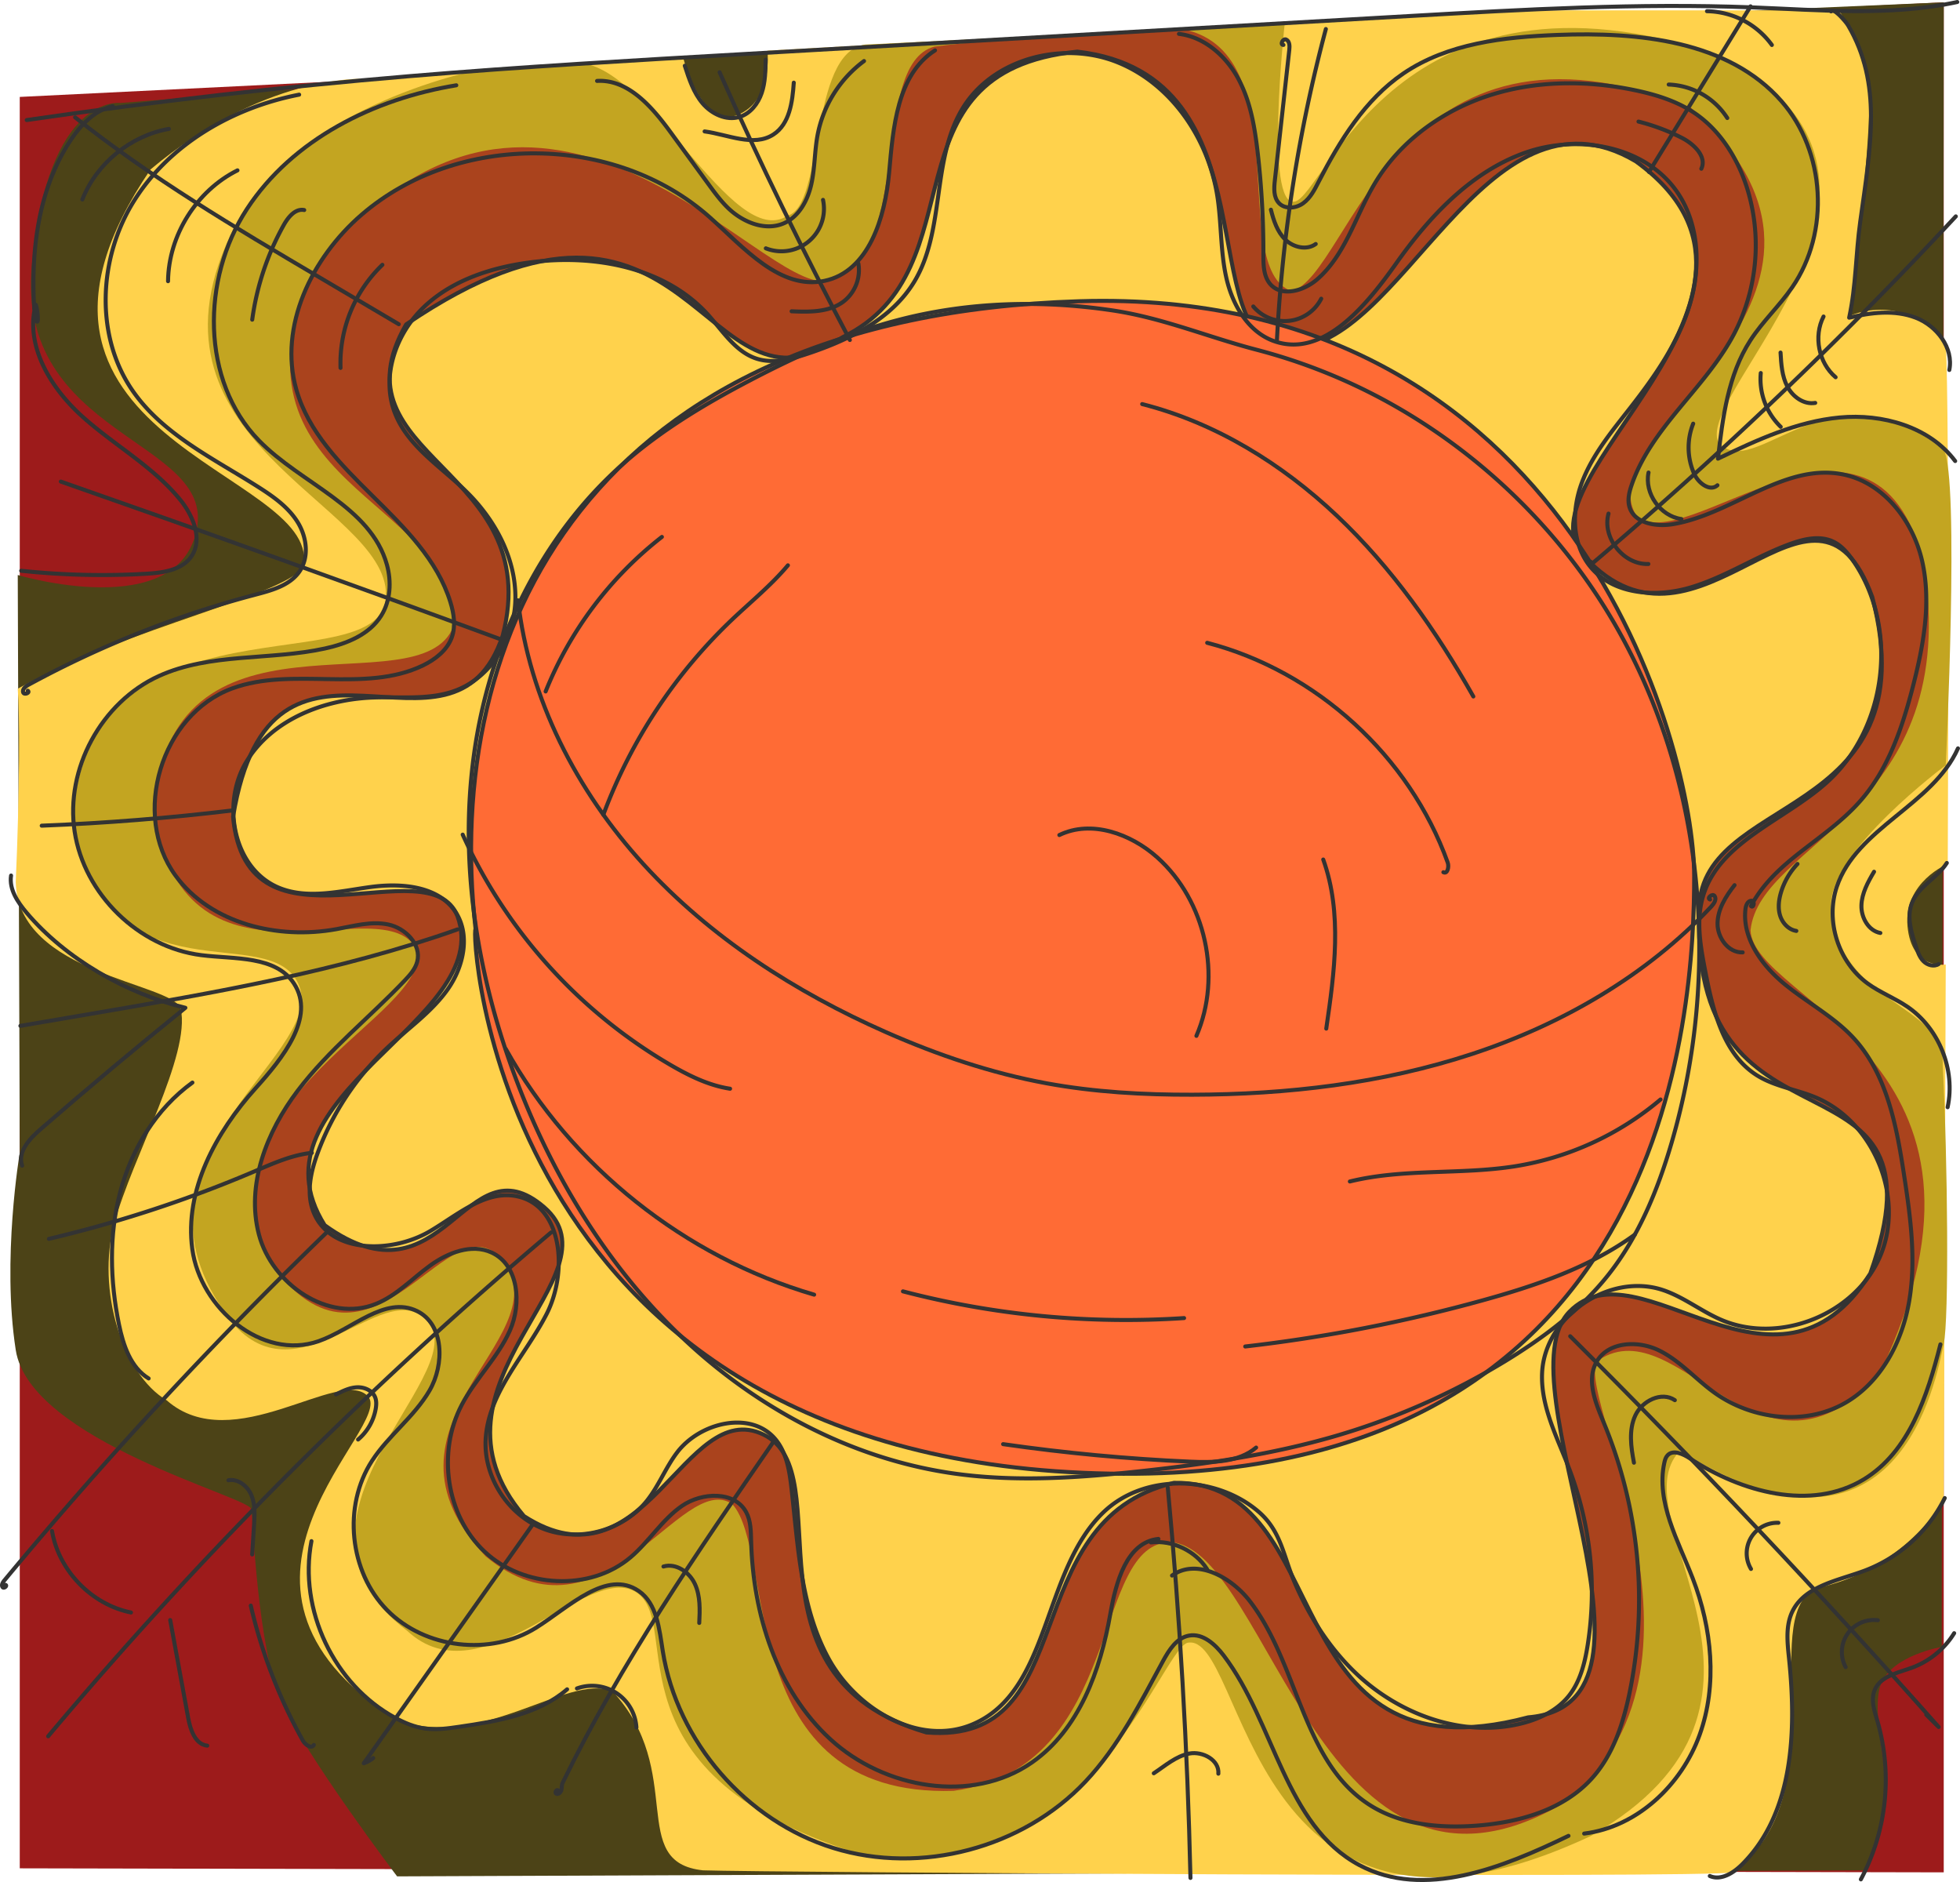 <svg xmlns="http://www.w3.org/2000/svg" width="1947.8" height="1869.96" viewBox="0 0 1947.8 1869.96"><defs><style>.cls-1{fill:#9d1b1b;}.cls-2{fill:#4c4317;}.cls-3,.cls-6{fill:#ffd24c;}.cls-4{fill:#c3a521;}.cls-5{fill:#aa431d;}.cls-6,.cls-7,.cls-8{stroke:#333;stroke-linecap:round;stroke-linejoin:round;stroke-width:4px;}.cls-7{fill:#ff6b35;}.cls-8{fill:none;}</style></defs><g id="Layer_2" data-name="Layer 2"><g id="page_41"><g id="shapes"><polygon class="cls-1" points="19.64 1856.3 19.64 96.3 1931.64 2.3 1931.64 1860.3 19.64 1856.3"/><path class="cls-2" d="M195.64,525.3c17.07-89.18-180-91-164-262s88-161,88-161l607-48,1205-52-2,1634s-48,8-60,36,10,98,4,124-20,62-20,62l-1459,6s-91-120-115-174-28-179-30-191-220-68-234-158,4-196,4-196l-2-574S177.64,619.3,195.64,525.3Z"/><path class="cls-3" d="M149.64,168.3c112-94,210-90,210-90l319-22s18,72,54,58,30-64,30-64l734-40h331s30,46,30,94-18,209-18,209,52-24,94,28c4,60,2,517,2,517s-44,18-40,62,38,38,38,38l-2,533s-40,69-128,87c-58,32,24,206-82,282-22,6-969,0-1023-2-76-8-16-98-90-178-46-18-129,60-216,28-211-136,1-291-27-321s-134,62-200,4c-44-26-70-110-52-176s76-167,66-213c-8-26-162-34-164-126,4-90,4-167,2-192,108-61,276-95,284-123C317.64,467.3-32.36,435.3,149.64,168.3Z"/><path class="cls-4" d="M233.64,224.3c63-122.52,247-156,247-156s66-4,92-6c72,0,155,188,210,152,37-10,21-162,77-170,38-2,417-20,417-20s-20,182,10,176,104-252,421-146c238,120-24,335,0,385,36,42,110-84,224,8,16,26,2,313,2,313s-116,86-114,140c6,98,114,96,111,158,5,95,6.34,252.93,1,277-8,36-44,243-262,106-65,66,142,251-89,383-344,161-342-206-401-192-28,12-98,240-318,212-267-80-181-230-229-262s-153,108-228,38c-145-110,62-251,22-305s-125,76-193,2c-132-162,90-267,64-337s-188,22-226-162c14-241,311-135,312-227S123.64,438.3,233.64,224.3Z"/><path class="cls-5" d="M152.64,809.3c34,197,229,68,262,135,13,66-219,143-148,308,104,147,182-73,235,3s-143,160-19,291c117,97,194-86,245-52,44,48,1,292,220,285,172-23,135-249,217-247,97,10,150,398,388,260,176-133,6-417,36-441,81-53,162,148,280,12,148-311-126-368-129-439,9-88,212-118,172-365-50-199-240,0-286-48-49-82,264-216,55-404-294-118-338,166-397,182-65-23,9-242-112-261-28,0-183,10-243,18-68,18-16,225-114,233-76-9-285-286-502-13-100,217,140,226,138,356C417.64,707.3,164.64,584.3,152.64,809.3Z"/><path class="cls-6" d="M403.64,322.3c287-195,292,112,433.56,12.83C976.64,267.3,872.64,71.3,1070.64,51.3c200,23,111,292,210,294,112,5,195-274,345-185,185,134-123.9,316.57-51,392.79,114,124.21,228-118.79,286,40.21,59,226-177,193-172,315-8,256,254,121,170,357-94,149-230-33-299,38s118,390-41,403c-256,68-187-236-352-233-160,38-89,261-246,248-192-56-83-258-162-296s-117,159-238,81c-112-132,99-239,20-307s-99,104-218,18c-81-129,170-203,132-307-28-71-210,48-223-99,38-230,218-30,268-180C542.64,464.3,327.64,454.3,403.64,322.3Z"/><path class="cls-7" d="M472.64,923.3c-33-292,111-609,600-624s611,442,611,571-20,619-608,593S467.64,918.3,472.64,923.3Z"/></g><g id="outline"><path class="cls-8" d="M892.4,318c-51.36,13.42-100.12,35.35-147.15,60-44.28,23.16-87.55,49-125.07,82C537,533.06,486.36,639.31,471.12,749s3.35,222.46,42.76,326c36.14,94.9,90.31,183.82,163.94,253.74s167.34,120.16,267.8,134.93c63,9.26,127.17,4.66,190.47-2.25,64.69-7.07,129.38-16.59,191.84-34.88a703.73,703.73,0,0,0,168.22-74.35c38-23.2,74.31-50.44,102-85.37,30.34-38.28,49.27-84.4,63-131.27,49.76-169.94,32.63-360.41-55.56-513.95-51.19-89.12-126.5-164.24-215.33-215.84a566.57,566.57,0,0,0-141.56-58.28c-48.48-12.67-93.6-31.77-143.54-39.13C1034.48,297.88,961.66,299.86,892.4,318Z"/><path class="cls-8" d="M1346.39,1661.46c42.77,41.2,105.07,64.75,163,51.53,18.55-4.23,36.89-12.54,49-27.21,11.78-14.26,16.51-33,19.4-51.26a342.28,342.28,0,0,0-17.94-174.14c-11.91-31.37-28.76-62.49-27.37-96,2.34-56.42,67.1-100.74,120.54-82.49,20.16,6.88,37.27,20.57,56.78,29.13,58.1,25.48,134.22-4.87,158.85-63.34s-6.85-134.13-65.67-157.89c-18.64-7.53-39.27-10.44-56.39-21-33.72-20.78-44.21-64.09-51.77-103-4.79-24.65-9.54-50.41-2.61-74.55,15.72-54.73,80.54-75.66,123-113.63,60.21-53.86,72.24-153.67,26.54-220.29-5.29-7.71-11.52-15.22-20-19.22-13.07-6.19-28.57-2.77-42.18,2.14-34,12.26-64.59,33-99.2,43.34s-77.23,7.45-100-20.57c-18.61-22.86-18.62-56.46-8.15-84s29.78-50.65,47.93-73.87c24.08-30.81,47-63.5,58.61-100.85s10.34-80.43-11.58-112.81c-31.71-46.83-99.32-58.64-152.5-39.41S1420.72,214.88,1388,261c-30.13,42.5-72.83,95.29-121.94,77.91-25.74-9.12-41.25-36-47.29-62.61s-4.81-54.38-9-81.36c-9-57.36-45.8-111.8-99.75-133.26s-123.3-3.55-153.45,46.07c-31.13,51.23-17,120.62-47.91,172-22.52,37.36-64.72,57.93-106.1,71.72-16.33,5.44-34.11,10.15-50.51,4.94-21.33-6.78-34-27.94-49.07-44.45-42.69-46.66-112.38-59.37-175.13-51.41-38.68,4.91-77.84,17.39-106.21,44.13s-43.4,70-29,106.24C405.75,444,438.65,463.93,464,489c27.84,27.51,47.95,64.61,48.19,103.75S489.76,672,453.19,685.93c-25.73,9.79-54.29,6.13-81.8,7.08-49.28,1.7-101.16,21.74-126.65,64S232.4,864.49,278.31,882.48c28.42,11.13,60.17,2.77,90.42-1.25s66.14-1,83.45,24.1c15.7,22.81,8.74,55-7.25,77.63s-39.33,38.7-59.55,57.61a274,274,0,0,0-69.3,103.94c-7.09,19-12,40.35-4.72,59.27,16.05,41.79,77.61,42.15,116.15,19.37,27.4-16.2,55.08-41,86.25-34.57,45.75,9.5,50.69,75.65,29.34,117.21s-58.17,78.08-60.49,124.74c-1.88,37.79,22.81,75.41,58.23,88.72s78.77,1.26,102.24-28.41c11.63-14.69,18.43-32.7,29.74-47.64,22.87-30.21,73.76-42.23,97.94-13.06,11,13.31,13.84,31.44,15.8,48.63,6.55,57.46,9,117.54,36.49,168.4s90.39,88.65,143.6,66c78-33.2,68.91-152.79,130.4-211.08,41-38.85,111.67-36.14,153.6-.19,22.66,19.43,24.68,44.08,35.9,70.31C1300.72,1605.3,1320.36,1636.38,1346.39,1661.46Z"/><path class="cls-8" d="M1943.63,215a4200.39,4200.39,0,0,1-362.41,345.83c-1.74,1.47-2.5-3.6-.41-2.7"/><path class="cls-8" d="M1638.76,170.84c35.16-57.64,65.71-106.9,100.88-164.54"/><path class="cls-8" d="M1269,337.59a1495.12,1495.12,0,0,1,48.6-308.74"/><path class="cls-8" d="M844.58,337.79q-69.27-130.74-129.47-266"/><path class="cls-8" d="M396.31,322.13l-80-47.24c-83-49-166.25-98.23-241.64-158.26"/><path class="cls-8" d="M499.5,635.91Q280.61,555.41,60.43,478.48"/><path class="cls-8" d="M231.33,805.18Q136.76,816.6,41.47,820.36"/><path class="cls-8" d="M454.67,923.42c-118,41.81-242.1,63-365.49,84.08l-68.89,11.75"/><path class="cls-8" d="M324.85,1224.33A4333.53,4333.53,0,0,0,4.34,1570.23c-1.57,1.89-3.2,4.56-1.82,6.6s5.22-1.54,2.84-2.18"/><path class="cls-8" d="M547.71,1224.48A4122.08,4122.08,0,0,0,47.86,1725.1"/><path class="cls-8" d="M529.27,1514.82l-19.77,28-148,209.13a31.19,31.19,0,0,0,9.37-5.19"/><path class="cls-8" d="M768.7,1432.41c-75.55,109.46-151.42,219.45-209.59,339-1.05,2.17-.68,4.73-1.22,7.08s-2.92,4.72-5.08,3.67.83-5.2,1.88-3"/><path class="cls-8" d="M1160.51,1478q18.09,193.45,22.54,387.86"/><path class="cls-8" d="M1560.44,1327.64q189.13,188.29,366.17,388.26l-12.34-12.22"/><path class="cls-8" d="M1164.75,1565.4c24.39-17.53,58.87,1.59,77.23,25.36,48.3,62.54,52,158.7,118.14,201.91,31.17,20.35,70.47,24,107.59,21.19,42.07-3.24,86-15.61,114.27-46.92,20.83-23,30.9-53.81,37.28-84.22a458.94,458.94,0,0,0-25.53-269.37c-8.12-19.44-17.52-42.17-7-60.41,11.54-20,41-21.42,61.77-11.3s36.21,28.31,54.9,41.82c37.17,26.85,89.86,33.3,129.77,10.72,36.31-20.55,57.56-61.34,64.32-102.52s1-83.26-5.33-124.51c-7.44-48.71-17-100.37-50.68-136.38-19.79-21.21-46.17-34.93-68.52-53.42s-41.65-45.25-38.38-74.07c.42-3.72,2.21-8.28,6-8.32s2.09,7.9-.52,5.22c24.84-46.38,74.72-65.37,109.26-105.06,27.72-31.86,41.54-73.32,52-114.23,10.28-40.16,18-82.4,9-122.86s-38.58-78.8-79.27-86.75c-58.44-11.41-110.22,40.05-169,49.59-16.58,2.69-37.88-1-42.73-17.1-2.12-7-.31-14.65,2.06-21.63,19.44-57.36,73.06-96.22,101.53-149.69a190.89,190.89,0,0,0,12.66-147.55c-9.52-28.88-26.74-56-52-72.89-17.59-11.74-38.23-18.08-58.93-22.39-47.71-10-98.09-9.75-144.5,5.16s-88.52,45.18-113.62,87c-19.37,32.23-29.27,71.5-57.81,96-13,11.13-34.45,17.52-46,4.91-7-7.69-7.22-19.22-7.19-29.65A870.92,870.92,0,0,0,1250,152.94c-2.88-25.59-7.07-51.62-19.21-74.33s-33.61-41.83-59.17-44.95"/><path class="cls-8" d="M929.2,50.05c-37.78,24.27-41.63,76.65-45.59,121.38s-20.33,98.36-64.26,107.62c-44.31,9.34-80.08-33-113.9-63.07-94.14-83.82-251-84.95-346.29-2.49-49.3,42.63-82.48,110.76-64.7,173.47,24,84.65,127.17,127.2,153.13,211.28,3.51,11.35,5.41,23.8,1.4,35-4.64,12.92-16.45,22-28.83,28C362.37,689,290.93,661.92,230.73,684c-70.48,25.86-100.58,125.57-56.18,186.11,35,47.68,101.48,63.67,159.65,53.09,17.15-3.12,34.65-8.22,51.71-4.63s33.12,20,28.72,36.86c-1.9,7.31-7.17,13.2-12.37,18.68-35.15,37-75.68,69-106.49,109.68s-51.39,93.35-38.48,142.7,69,88.06,116.32,69c20.38-8.21,35.85-25,53.61-37.93s41.47-22.29,61.41-13.06c26.69,12.36,30.06,50.54,18.11,77.42s-34.24,47.89-47.89,73.95c-24.51,46.82-15.8,109.71,22.77,145.83s104.44,39.76,144.85,5.72c18.5-15.58,31.32-37.41,51.21-51.17s52.43-15.07,63.86,6.24c4.65,8.64,4.66,18.91,4.91,28.72,1.88,72.59,25.26,147.71,78.73,196.84s140.66,64.58,200.27,23.11c47-32.69,68.12-91.51,78-147.9,5.52-31.27,16.14-71,47.73-74.25"/><path class="cls-8" d="M1574.31,1821.78c52.58-6.49,96.83-48.27,114.75-98.12s12.2-106-6.86-155.42c-14.42-37.42-36.67-75.7-28.24-114.91.56-2.61,1.32-5.31,3.12-7.29,5.5-6.06,15.39-1.57,22.23,2.92,51.2,33.7,120.47,52.72,172.86,20.9,45.13-27.42,63.22-82.95,76.17-134.15"/><path class="cls-8" d="M1935.5,1100.1c8-37.19-8.54-78.45-40-99.87-12.64-8.61-27.21-14.14-39.58-23.14-29-21.16-42-62-30.58-96,19.68-58.48,95.26-81.21,120.44-137.53"/><path class="cls-8" d="M1943,458.07c-25.67-34.21-72.31-47.27-114.89-43.26s-82.3,22.39-120.85,40.92c4.69-40.78,10-83.2,32.28-117.66,12.18-18.8,28.89-34.27,41.59-52.72,37.68-54.7,33-134.77-10.7-184.76-52.74-60.27-142.51-69-222.54-65.9-53.36,2.05-109.18,8.31-153.33,38.36C1356.5,99,1331.4,139.74,1310.38,180.7c-4,7.82-8.17,16-15.25,21.19s-18,6.29-24.11-.06c-5.49-5.74-5-14.76-4.1-22.65q7.18-64.87,14.36-129.74c.41-3.72.35-8.39-3-10.09s-6.59,5.36-2.84,5.29"/><path class="cls-8" d="M858.65,60.65a119.51,119.51,0,0,0-46.17,73.56c-3,16-2.63,32.57-6.13,48.5s-11.91,32-26.72,38.86c-18.94,8.71-41.84-.83-56.68-15.47-7.16-7.07-13.13-15.24-19.06-23.36q-18.63-25.53-37.27-51.05c-18.37-25.17-42.15-53.06-73.26-51.28"/><path class="cls-8" d="M453.45,84.74c-81.86,13.45-162.77,53.56-208.09,123s-45.84,170.6,12,230c41.95,43.09,111.1,65.39,127.14,123.34,4.66,16.85,3.62,35.81-5.66,50.63-11.75,18.77-34.21,27.84-55.84,32.59-54.71,12-114.08,4.16-165.06,27.35-57.25,26-93.19,92.34-83.77,154.52S137.6,941.1,200,949c33.11,4.19,73.95.25,92.16,28.23,21.81,33.51-11.41,74.32-38.16,104-39.58,44-70.88,101.31-62.89,159.93s69.43,110.79,125.34,91.45c33.49-11.58,65.92-45.42,97.85-30.05,27.1,13.05,27.64,53.26,12.45,79.22s-40.71,44.43-57.07,69.67c-29.22,45.08-22.6,110.12,15.1,148.39s102.63,45.86,148.14,17.31c32.73-20.52,70-58.32,101.84-36.39,18.23,12.56,20.43,37.94,23.9,59.81,14.26,89.83,82.79,168.82,169.72,195.61s188,.07,250.38-66.15c32.62-34.64,54.34-77.83,77-119.64,6-11,13.57-23.11,25.89-25.32,13.75-2.47,26,8.69,34.45,19.82,50.82,67,60.68,168.77,134.88,208.27,64.21,34.17,142.25,2.51,207.75-29.12"/><path class="cls-8" d="M1699.16,1863.92c11.08,4.87,23.53-3,32.1-11.53,51.37-51.28,54.11-132.94,46.58-205.14-1.63-15.6-3.43-32.18,3.46-46.28,12.47-25.52,45.6-30.57,72.18-40.59a146.86,146.86,0,0,0,79.16-71.94"/><path class="cls-8" d="M1942,1622.69a83,83,0,0,1-41.24,34c-14.13,5.29-31.81,8.43-37.67,22.33-4.11,9.74-.37,20.77,2.62,30.91a210,210,0,0,1-16.43,157.34"/><path class="cls-8" d="M1926.56,957.86c-4.67,3-11.23,1.08-15.12-2.89s-5.76-9.44-7.51-14.71c-4.64-14-9.27-29.39-3.88-43.11,6.49-16.48,25.17-24.79,34.66-39.75"/><path class="cls-8" d="M1937.18,367.59c4.41-21.95-12.52-43.91-33.41-51.95s-44.34-5.18-66.12,0c6.93-32,6.47-62.86,11-95.33,10.53-75.83,22-137-12-195-2.48-4.23-15.21-18.56-17-14"/><path class="cls-8" d="M760.86,59.24c-.14,11.17-.32,22.57-3.91,33.16s-11.23,20.42-21.9,23.73c-13.24,4.11-27.9-2.89-36.86-13.47s-13.4-24.15-17.66-37.34"/><path class="cls-8" d="M297.28,94.05c-65.62,12.74-128.48,48.79-164,105.39S93.87,333.9,132.15,388.71c30.35,43.44,80.75,67.19,125.42,95.71,14.58,9.31,29.14,19.71,38.25,34.41s11.61,34.76,1.78,49c-9.53,13.83-27.35,18.67-43.6,22.95A1009.3,1009.3,0,0,0,28.56,680.24c-2.94,1.6-6.34,4.17-5.6,7.44s7.37.59,4.67-1.37"/><path class="cls-8" d="M112.08,105.46c-18.28,4.15-32.18,19-42.45,34.72C36.71,190.47,30,253.8,34.51,313.74c.16,2.15.52,4.62,2.34,5.77s-.07-15-1.35-16.74C24.66,343.69,50.5,385.73,82,414s69.74,49.29,96.64,82c13.33,16.2,23.4,40.26,11.19,57.32C180.41,566.42,162.28,569,146.21,570a760.22,760.22,0,0,1-125.14-2.91"/><path class="cls-8" d="M309.86,1145.45c-19.87,2.08-38.45,10.47-56.84,18.32a1252.33,1252.33,0,0,1-204.43,67.12"/><path class="cls-8" d="M22,1158.16c-4.74-13.33,7-26.38,17.66-35.66q71.19-61.89,144.56-121.2c-58.66-14-118.71-48.43-157.75-94.38C17.54,896.39,8.9,883.56,11,869.9"/><path class="cls-8" d="M1749.81,370.64a66.2,66.2,0,0,0,19.81,53.42"/><path class="cls-8" d="M338.41,365.53A135.52,135.52,0,0,1,380,263.12"/><path class="cls-8" d="M250.65,317.62A266.46,266.46,0,0,1,282,223.56c4.39-7.86,11.49-16.59,20.31-14.86"/><path class="cls-8" d="M167,279.39c.52-45.56,28.23-89.78,69-110.13"/><path class="cls-8" d="M81.83,198.22c14.22-35.93,47.93-63.44,86-70.16"/><path class="cls-8" d="M700.23,130.58c23.22,3.11,48.59,15.76,68.3,3.09,16.15-10.38,19-32.38,20.31-51.54"/><path class="cls-8" d="M761.06,246.72a42.25,42.25,0,0,0,56.84-48.11"/><path class="cls-8" d="M786.68,309.29c17.92.77,37.48,1.06,51.74-9.82a39.57,39.57,0,0,0,14.63-37.6"/><path class="cls-8" d="M1263,208.34c2.68,10.78,6.3,21.87,14.24,29.66s21.35,11,30.3,4.43"/><path class="cls-8" d="M1245.49,304.5a40.8,40.8,0,0,0,67.51-7.71"/><path class="cls-8" d="M1628.3,120.8a205.14,205.14,0,0,1,42.94,16.08c12,6.12,25.18,18.54,19.51,30.78"/><path class="cls-8" d="M1658.33,84a72.44,72.44,0,0,1,58.2,33.26"/><path class="cls-8" d="M1696.36,11.12a81.41,81.41,0,0,1,64.47,33.57"/><path class="cls-8" d="M1812.19,314.49c-10.13,19.67-4.89,46,12,60.32"/><path class="cls-8" d="M1769.45,350.29c.65,11.5,1.4,23.38,6.69,33.61s16.44,18.36,27.79,16.41"/><path class="cls-8" d="M1682.65,420.94a64.06,64.06,0,0,0,1,49.88c4.13,9.13,15.62,18,23.08,11.33"/><path class="cls-8" d="M1638.28,469.5c-4.31,20.7,11.68,43.34,32.63,46.19"/><path class="cls-8" d="M1598.5,510.28c-6.61,23.88,14.87,51,39.63,50.09"/><path class="cls-8" d="M1786.29,858.39a70.67,70.67,0,0,0-16.4,28.32c-2.22,7.46-3.17,15.56-.86,23s8.43,14,16.12,15.22"/><path class="cls-8" d="M1723.75,879.45c-8.76,11.16-16.81,24-16.91,38.18s10.87,29.21,25,28.62"/><path class="cls-8" d="M1862.38,866.13c-6.15,10.37-12.2,21.45-12.54,33.5s7,25.19,18.81,27.35"/><path class="cls-8" d="M1767.32,1513a30.35,30.35,0,0,0-27.23,45.85"/><path class="cls-8" d="M1866.15,1609.8a31.84,31.84,0,0,0-32,46.58"/><path class="cls-8" d="M1664.42,1391.17c-13.2-9-32.55.64-39.26,15.12s-4.37,31.37-1.38,47"/><path class="cls-8" d="M1146.61,1761.86c11.33-7.46,22-17.06,35.3-19.6s30,6.49,28.86,20"/><path class="cls-8" d="M1143.7,1532.5c21.64-2.5,44.27,8.3,55.94,26.7"/><path class="cls-8" d="M659.32,1556.43c12.52-3.7,25.91,5.65,31.33,17.52s4.89,25.51,4.25,38.55"/><path class="cls-8" d="M573.35,1677.57a44.16,44.16,0,0,1,59.1,38.74"/><path class="cls-8" d="M250.61,1544.44l1.87-29.44c.62-9.86,1.19-20.13-2.57-29.27s-13.21-16.75-22.94-15"/><path class="cls-8" d="M355.86,1430.26a51.53,51.53,0,0,0,17.54-30.67c.63-3.76.81-7.73-.58-11.27-2.7-6.85-10.79-10.31-18.15-9.94s-14.19,3.76-20.77,7.07"/><path class="cls-8" d="M309.51,1531.21c-13.05,68.11,22.37,142.7,83.39,175.63,9.17,5,19,9.06,29.27,10.52,11.36,1.61,22.9-.06,34.25-1.72,37.95-5.55,78.16-12.09,107.16-37.19"/><path class="cls-8" d="M311.88,1733.75c-2.47,4.14-8.6-.26-10.95-4.47a513.89,513.89,0,0,1-51.71-134"/><path class="cls-8" d="M206,1734.43c-12-1.27-16.87-15.78-19-27.63l-17.85-97.15"/><path class="cls-8" d="M130.16,1602.12c-39.15-7.91-71.78-41.56-78.46-80.94"/><path class="cls-8" d="M191.21,1075.61c-35.9,25.94-60.39,65.93-71.73,108.74s-10.14,88.29-1.23,131.67c4.22,20.55,11.53,42.65,29.46,53.56"/><path class="cls-8" d="M1945.11,2C1878.29,16.43,1809,9.94,1740.73,7.31c-113-4.34-226.16,2.11-339.08,8.56L742.34,53.52C630.42,59.91,518.48,66.3,406.77,75.68q-190.71,16-380.2,43.6"/><path class="cls-8" d="M514.78,596.46c11,97.81,58.37,189.6,124.73,262.28s151,127.09,241,166.81c51.13,22.55,104.41,40.64,159.37,50.75,47.76,8.78,96.47,11.49,145,11.37,94-.22,188.68-11.11,278-40.48s173.37-77.83,237.7-146.41c2.71-2.89,5.54-7.09,3.43-10.44s-8.39,2.38-4.56,3.38"/><path class="cls-8" d="M1052.75,829.67c31.76-15.41,71-1.34,97.3,22.2,48.17,43.11,64.61,118,38.91,177.34"/><path class="cls-8" d="M1318,1022c8.2-56,16.16-114.7-3-168"/><path class="cls-8" d="M1199.67,638.66c108.63,28.26,201,112.62,239,218.24,1.56,4.33-.18,11.82-4.27,9.71"/><path class="cls-8" d="M1135.07,401.49c72.89,18.54,139,59.38,193.64,111.06S1427.13,626.49,1464.16,692"/><path class="cls-8" d="M783,561.69c-16.45,19.58-36.41,35.84-55,53.42A515.5,515.5,0,0,0,599.61,809.42"/><path class="cls-8" d="M657.77,533.47A368.84,368.84,0,0,0,542.24,687"/><path class="cls-8" d="M459.82,829.26a507.89,507.89,0,0,0,206.5,228.83c18.49,10.73,38.08,20.42,59.22,23.63"/><path class="cls-8" d="M502.65,1042.22C568,1159.16,680.5,1248.81,809.08,1286.33"/><path class="cls-8" d="M1624.6,1226.71c-45,32.71-98.88,50.87-152.55,65.64a1548.78,1548.78,0,0,1-234.56,45.47"/><path class="cls-8" d="M1650.19,1092.41a296.2,296.2,0,0,1-144.36,66.32c-54.42,8.64-110.86,2-164.36,15.14"/><path class="cls-8" d="M1248.3,1438.25c-17.56,14.84-42.84,15-65.8,14q-93.16-4.1-185.62-17.4"/><path class="cls-8" d="M897.34,1283.05a876.81,876.81,0,0,0,279.38,26.54"/></g></g></g></svg>